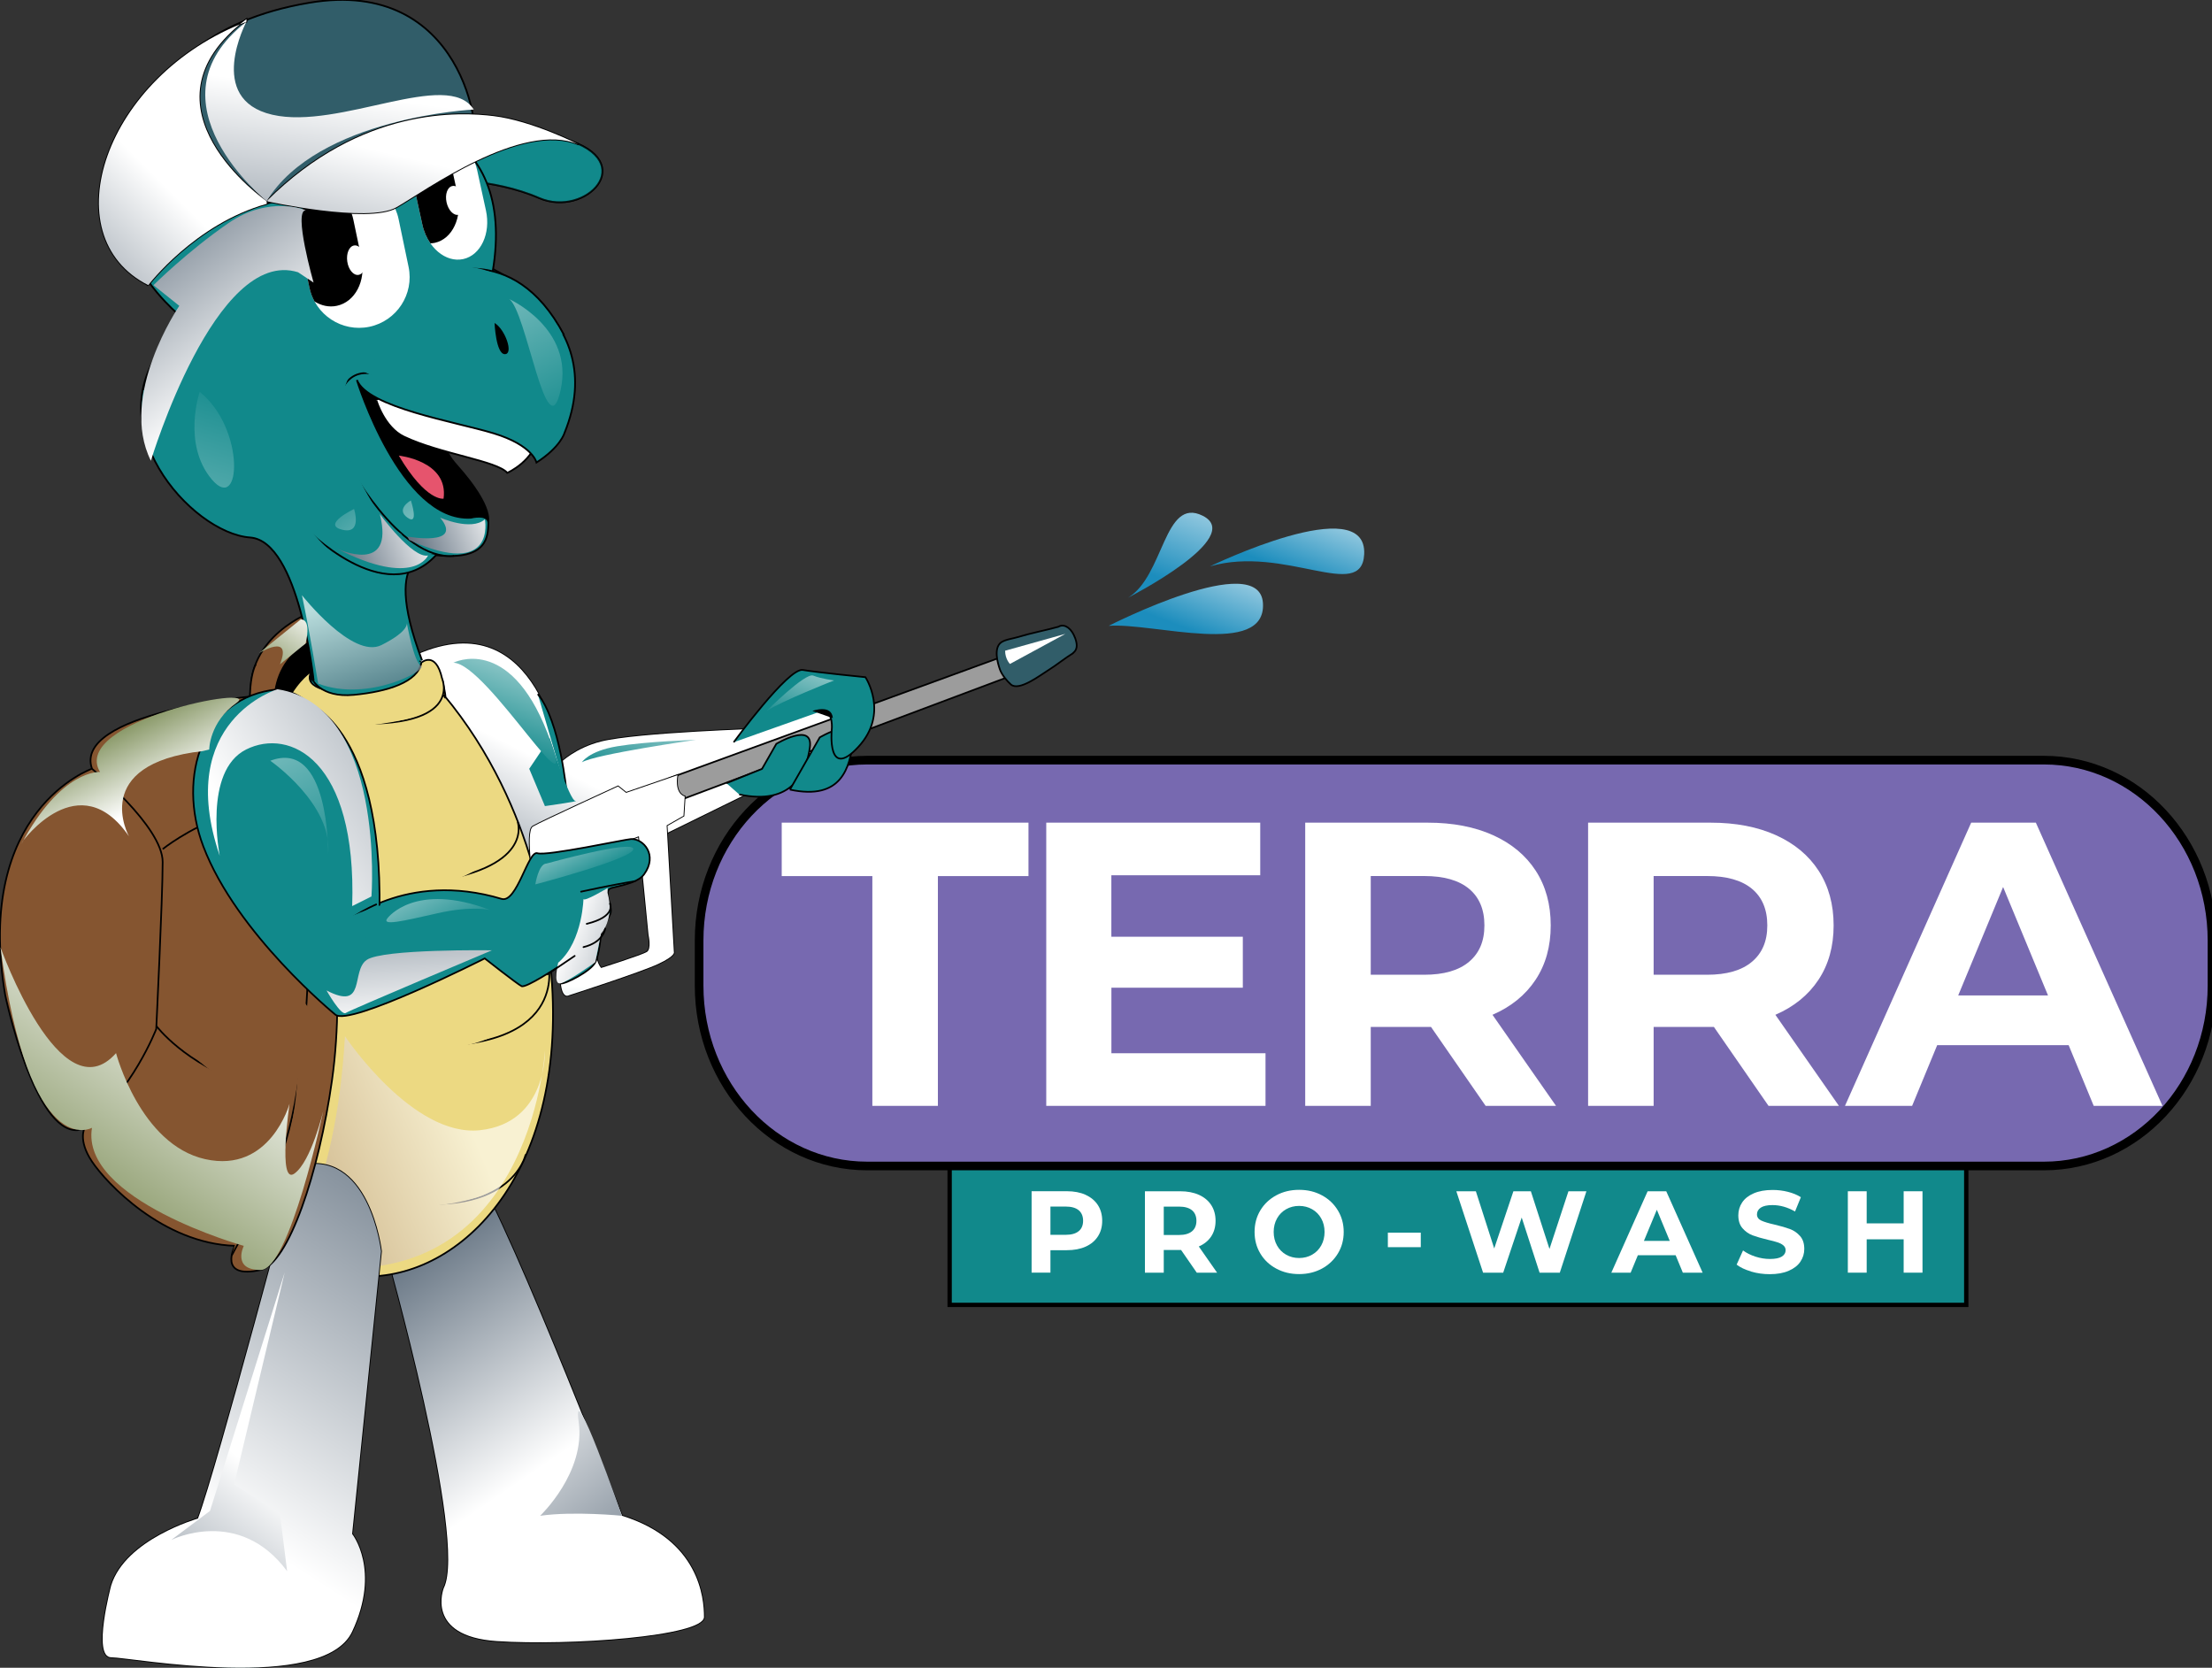 <?xml version="1.0" encoding="UTF-8"?> <svg xmlns="http://www.w3.org/2000/svg" xmlns:xlink="http://www.w3.org/1999/xlink" viewBox="0 0 512 386"><rect x="0" y="0" width="512" height="386" fill="#333333" stroke="none"/><defs><linearGradient id="linear-gradient" x1="120.27" y1="342.99" x2="65.61" y2="263.24" gradientUnits="userSpaceOnUse"><stop offset="0" stop-color="#fff"></stop><stop offset="1" stop-color="#021a32"></stop></linearGradient><linearGradient id="linear-gradient-2" x1="135.43" y1="180.9" x2="103.64" y2="245.03" xlink:href="#linear-gradient"></linearGradient><linearGradient id="linear-gradient-3" x1="107.49" y1="257.14" x2="13.6" y2="296.77" gradientUnits="userSpaceOnUse"><stop offset="0" stop-color="#fff"></stop><stop offset="1" stop-color="#692d00"></stop></linearGradient><linearGradient id="linear-gradient-4" x1="55.33" y1="354.59" x2="150.13" y2="207.36" xlink:href="#linear-gradient"></linearGradient><linearGradient id="linear-gradient-5" x1="98.44" y1="37.43" x2="78.72" y2="120.52" xlink:href="#linear-gradient"></linearGradient><linearGradient id="linear-gradient-6" x1="42.82" y1="33.16" x2="71.19" y2="62.35" gradientUnits="userSpaceOnUse"><stop offset="0" stop-color="#fff"></stop><stop offset="1" stop-color="#c2c2c2"></stop></linearGradient><linearGradient id="linear-gradient-7" x1="38.52" y1="43.3" x2="-20.06" y2="101.88" xlink:href="#linear-gradient"></linearGradient><linearGradient id="linear-gradient-8" x1="60.24" y1="87.35" x2="10.5" y2="22.09" xlink:href="#linear-gradient"></linearGradient><linearGradient id="linear-gradient-9" x1="115.87" y1="119.57" x2="83.76" y2="132.24" xlink:href="#linear-gradient"></linearGradient><linearGradient id="linear-gradient-10" x1="100.43" y1="121.65" x2="66.7" y2="134.97" xlink:href="#linear-gradient"></linearGradient><linearGradient id="linear-gradient-11" x1="94.76" y1="22.83" x2="134.14" y2="98.65" gradientUnits="userSpaceOnUse"><stop offset="0" stop-color="#fff"></stop><stop offset="1" stop-color="#11898b"></stop></linearGradient><linearGradient id="linear-gradient-12" x1="102.52" y1="149.13" x2="73.81" y2="112.05" xlink:href="#linear-gradient-11"></linearGradient><linearGradient id="linear-gradient-13" x1="112.72" y1="141.22" x2="84.03" y2="104.15" xlink:href="#linear-gradient-11"></linearGradient><linearGradient id="linear-gradient-14" x1="78.79" y1="21.44" x2="66.23" y2="111.7" xlink:href="#linear-gradient"></linearGradient><linearGradient id="linear-gradient-15" x1="-68.85" y1="93.07" x2="-37.76" y2="40.47" gradientTransform="translate(81.6 38.95) rotate(-13.41)" xlink:href="#linear-gradient-11"></linearGradient><linearGradient id="linear-gradient-16" x1="140.93" y1="228.11" x2="141.3" y2="265.29" gradientUnits="userSpaceOnUse"><stop offset="0" stop-color="#fff"></stop><stop offset="1" stop-color="#026288"></stop></linearGradient><linearGradient id="linear-gradient-17" x1="80.46" y1="139.03" x2="92.28" y2="178.3" xlink:href="#linear-gradient"></linearGradient><linearGradient id="linear-gradient-18" x1="131.27" y1="215.21" x2="176.26" y2="231.57" xlink:href="#linear-gradient"></linearGradient><linearGradient id="linear-gradient-19" x1="50.24" y1="228.08" x2="-4.42" y2="308.95" gradientUnits="userSpaceOnUse"><stop offset="0" stop-color="#fff"></stop><stop offset="1" stop-color="#40590a"></stop></linearGradient><linearGradient id="linear-gradient-20" x1="71.64" y1="140.73" x2="55.44" y2="164.69" xlink:href="#linear-gradient-19"></linearGradient><linearGradient id="linear-gradient-21" x1="33.97" y1="186.09" x2="20.59" y2="160.07" xlink:href="#linear-gradient-19"></linearGradient><linearGradient id="linear-gradient-22" x1="284.12" y1="118.38" x2="273.71" y2="145.15" gradientUnits="userSpaceOnUse"><stop offset="0" stop-color="#fff"></stop><stop offset="1" stop-color="#1c8dbd"></stop></linearGradient><linearGradient id="linear-gradient-23" x1="281.66" y1="102.82" x2="269.47" y2="134.18" xlink:href="#linear-gradient-22"></linearGradient><linearGradient id="linear-gradient-24" x1="307.14" y1="106.5" x2="297.29" y2="131.8" xlink:href="#linear-gradient-22"></linearGradient><linearGradient id="linear-gradient-25" x1="56.59" y1="194.54" x2="175.94" y2="121.48" xlink:href="#linear-gradient"></linearGradient><linearGradient id="linear-gradient-26" x1="95.54" y1="237" x2="91.45" y2="175.28" xlink:href="#linear-gradient"></linearGradient><linearGradient id="linear-gradient-27" x1="89.86" y1="189.55" x2="104.73" y2="218.18" xlink:href="#linear-gradient-11"></linearGradient><linearGradient id="linear-gradient-28" x1="126.91" y1="184.51" x2="137.04" y2="204.01" xlink:href="#linear-gradient-11"></linearGradient><linearGradient id="linear-gradient-29" x1="43.03" y1="130.85" x2="80.41" y2="202.8" xlink:href="#linear-gradient-11"></linearGradient><linearGradient id="linear-gradient-30" x1="127.01" y1="137.33" x2="113.63" y2="173.58" xlink:href="#linear-gradient-11"></linearGradient><linearGradient id="linear-gradient-31" x1="155.94" y1="152.02" x2="144.85" y2="182.07" xlink:href="#linear-gradient-11"></linearGradient><linearGradient id="linear-gradient-32" x1="192.17" y1="142.29" x2="182.65" y2="168.07" xlink:href="#linear-gradient-11"></linearGradient><linearGradient id="linear-gradient-33" x1="58.12" y1="339.42" x2="1.23" y2="412.48" xlink:href="#linear-gradient"></linearGradient><linearGradient id="linear-gradient-34" x1="115.34" y1="321.02" x2="177.8" y2="398.54" xlink:href="#linear-gradient"></linearGradient></defs><g style="isolation:isolate;"><g id="Layer_1"><polygon points="455.12 302.01 455.12 302.01 219.81 302.01 219.81 302.01 219.81 216.64 219.81 216.64 455.12 216.64 455.12 216.64 455.12 302.01" style="fill:#11898b; stroke:#000;"></polygon><path d="m512,228.11c0,23.06-17.42,41.75-38.91,41.75H200.73c-21.49,0-38.91-18.69-38.91-41.75v-10.44c0-23.05,17.42-41.74,38.91-41.74h272.36c21.49,0,38.91,18.69,38.91,41.74v10.44Z" style="fill:#7769b0; stroke:#000; stroke-width:2px;"></path><path d="m251.28,276.54c1.23.56,2.18,1.35,2.84,2.37s1,2.23,1,3.63-.33,2.59-1,3.62c-.66,1.03-1.61,1.82-2.84,2.37-1.23.55-2.68.82-4.35.82h-3.79v5.19h-4.36v-18.84h8.16c1.67,0,3.12.28,4.35.83Zm-1.6,8.41c.68-.56,1.02-1.37,1.02-2.41s-.34-1.87-1.02-2.44c-.68-.56-1.68-.85-2.99-.85h-3.55v6.54h3.55c1.31,0,2.31-.28,2.99-.85Z" style="fill:#fff;"></path><path d="m277.01,294.55l-3.63-5.25h-4.01v5.25h-4.36v-18.84h8.16c1.67,0,3.12.28,4.35.83,1.23.56,2.18,1.35,2.84,2.37.66,1.02,1,2.23,1,3.63s-.34,2.61-1.01,3.62-1.63,1.79-2.87,2.33l4.23,6.06h-4.68Zm-1.1-14.44c-.68-.56-1.68-.85-2.99-.85h-3.55v6.57h3.55c1.31,0,2.3-.29,2.99-.86.68-.57,1.02-1.38,1.02-2.42s-.34-1.87-1.02-2.44Z" style="fill:#fff;"></path><path d="m295.41,293.61c-1.57-.84-2.8-2-3.69-3.49-.89-1.48-1.33-3.14-1.33-4.99s.44-3.51,1.33-4.99c.89-1.48,2.12-2.64,3.69-3.49s3.33-1.27,5.29-1.27,3.71.42,5.28,1.27c1.56.84,2.79,2,3.69,3.49.9,1.48,1.35,3.14,1.35,4.99s-.45,3.51-1.35,4.99c-.9,1.48-2.13,2.64-3.69,3.49-1.56.84-3.32,1.27-5.28,1.27s-3.72-.42-5.29-1.27Zm8.3-3.22c.9-.51,1.6-1.22,2.11-2.14.51-.92.77-1.96.77-3.12s-.26-2.21-.77-3.12c-.51-.92-1.22-1.63-2.11-2.14-.9-.51-1.9-.77-3.01-.77s-2.12.26-3.01.77c-.9.51-1.6,1.22-2.11,2.14-.51.92-.77,1.96-.77,3.12s.26,2.21.77,3.12c.51.92,1.22,1.63,2.11,2.14.9.51,1.9.77,3.01.77s2.12-.26,3.01-.77Z" style="fill:#fff;"></path><path d="m321.24,285.29h7.62v3.36h-7.62v-3.36Z" style="fill:#fff;"></path><path d="m367.2,275.71l-6.16,18.84h-4.68l-4.14-12.76-4.28,12.76h-4.66l-6.19-18.84h4.52l4.25,13.24,4.44-13.24h4.04l4.31,13.35,4.39-13.35h4.17Z" style="fill:#fff;"></path><path d="m387.86,290.51h-8.75l-1.67,4.04h-4.47l8.4-18.84h4.31l8.42,18.84h-4.58l-1.67-4.04Zm-1.37-3.31l-2.99-7.21-2.99,7.21h5.98Z" style="fill:#fff;"></path><path d="m405.32,294.27c-1.39-.4-2.51-.93-3.35-1.58l1.48-3.28c.81.59,1.77,1.07,2.88,1.43,1.11.36,2.22.54,3.34.54,1.24,0,2.15-.18,2.75-.55.59-.37.89-.86.89-1.47,0-.45-.17-.82-.52-1.12-.35-.3-.8-.53-1.35-.71-.55-.18-1.29-.38-2.22-.59-1.44-.34-2.61-.68-3.53-1.02s-1.7-.89-2.35-1.64c-.66-.75-.98-1.76-.98-3.01,0-1.09.3-2.09.89-2.97.59-.89,1.48-1.59,2.68-2.11s2.65-.78,4.37-.78c1.2,0,2.38.14,3.53.43,1.15.29,2.15.7,3.01,1.24l-1.35,3.31c-1.74-.99-3.48-1.48-5.22-1.48-1.22,0-2.12.2-2.71.59-.58.39-.88.92-.88,1.56s.34,1.13,1.01,1.44c.67.31,1.7.62,3.08.93,1.44.34,2.61.68,3.53,1.02s1.7.88,2.35,1.62c.66.74.98,1.73.98,2.99,0,1.08-.3,2.06-.9,2.95-.6.89-1.5,1.59-2.71,2.11-1.2.52-2.66.78-4.39.78-1.49,0-2.93-.2-4.32-.61Z" style="fill:#fff;"></path><path d="m444.99,275.71v18.84h-4.36v-7.72h-8.56v7.72h-4.36v-18.84h4.36v7.43h8.56v-7.43h4.36Z" style="fill:#fff;"></path><path d="m257.24,228.6h30.43v-11.8h-30.43v-14.23h34.46v-12.17h-49.53v65.54h50.75v-12.17h-35.67v-15.17Zm-76.29-25.84h20.97v53.19h15.17v-53.19h20.97v-12.36h-57.12v12.36Zm290.29-12.36h-14.98l-29.21,65.54h15.54l5.8-14.04h30.43l5.8,14.04h15.92l-29.31-65.54Zm-17.98,39.98l10.39-25.09,10.39,25.09h-20.79Zm-32.35-3.61c2.34-3.53,3.51-7.72,3.51-12.59s-1.16-9.08-3.46-12.64c-2.31-3.56-5.6-6.3-9.88-8.24-4.28-1.93-9.32-2.9-15.12-2.9h-28.37v65.54h15.17v-18.26h13.95l12.64,18.26h16.29l-14.7-21.07c4.31-1.87,7.63-4.57,9.97-8.1Zm-15.4-4.17c-2.37,2-5.84,3-10.39,3h-12.36v-22.85h12.36c4.56,0,8.02.98,10.39,2.95,2.37,1.97,3.56,4.79,3.56,8.47s-1.19,6.43-3.56,8.43Zm-50.08,4.17c2.34-3.53,3.51-7.72,3.51-12.59s-1.16-9.08-3.46-12.64c-2.31-3.56-5.6-6.3-9.88-8.24-4.28-1.93-9.32-2.9-15.12-2.9h-28.37v65.54h15.17v-18.26h13.95l12.64,18.26h16.29l-14.7-21.07c4.31-1.87,7.63-4.57,9.97-8.1Zm-15.4-4.17c-2.37,2-5.84,3-10.39,3h-12.36v-22.85h12.36c4.56,0,8.02.98,10.39,2.95,2.37,1.97,3.56,4.79,3.56,8.47s-1.19,6.43-3.56,8.43Z" style="fill:#fff;"></path><path d="m89.33,289.47s18.96,66.93,13.39,78.08c0,0-4.46,11.15,12.27,12.27,16.73,1.12,47.96-1.12,47.96-5.58s-1.12-17.85-18.96-23.42c0,0-30.12-78.08-35.69-81.43" style="fill:#11898b; stroke:#000; stroke-width:.39px;"></path><path d="m89.33,289.47s18.96,66.93,13.39,78.08c0,0-4.46,11.15,12.27,12.27,16.73,1.12,47.96-1.12,47.96-5.58s-1.12-17.85-18.96-23.42c0,0-30.12-78.08-35.69-81.43" style="fill:url(#linear-gradient); mix-blend-mode:multiply;"></path><path d="m74.08,143.35s-18.96,2.97-16.73,27.51,20.08,24.54,20.08,24.54l7.81-44.25"></path><path d="m176.7,168.63s-29.25.9-37.55,2.98c-5.95,1.49-9.3,4.83-9.3,4.83,0,0-4.83-37.55-33.46-24.91-11.11,4.9,18.59,60.6,18.59,60.6l59.12-29,18.22-7.06,5.58-11.9-4.46-5.58" style="fill:#11898b; stroke:#000; stroke-width:.39px;"></path><path d="m176.7,168.63s-29.25.9-37.55,2.98c-5.95,1.49-9.3,4.83-9.3,4.83,0,0-4.83-37.55-33.46-24.91-11.11,4.9,18.59,60.6,18.59,60.6l59.12-29,18.22-7.06,5.58-11.9-4.46-5.58" style="fill:url(#linear-gradient-2); mix-blend-mode:multiply;"></path><path d="m131.16,183.5s-1.49-16.55-6.69-22.87" style="fill:#11898b; stroke:#000; stroke-width:.39px;"></path><path d="m127.25,170.86s4.56,14.5,5.95,14.5-7.07,1.21-7.07,1.21l-3.63-8.64" style="fill:#11898b;"></path><path d="m95.46,148.37s5.94,17.85,18.96,36.81c10.6,15.43,21.56,56.89-.19,86.45-21.75,29.56-36.62,27.33-52.8,17.85-16.17-9.48-26.77-51.49-21.19-60.98,5.58-9.48,31.23-52.05,31.98-73.62" style="fill:#11898b; stroke:#000; stroke-width:.39px;"></path><path d="m72.23,155.24s-12.27,7.07-10.04,35.32c2.23,28.26,6.69,83.29-5.21,96.67,0,0,5.95,8.92,29,8.18,23.05-.74,47.59-27.51,40.9-76.59,0,0-1.86-31.23-24.17-58,0,0,1.12,2.97-.37-3.72-1.49-6.69-4.83-3.72-4.83-3.72,0,0-1.49,5.84-13.01,6.69-10.04.74-14.5-1.49-12.27-4.83Z" style="fill:#ecd982; stroke:#000; stroke-width:.39px;"></path><path d="m121.68,267.16s-3.35,16.36-34.21,10.04" style="fill:#ecd982; stroke:#000; stroke-width:.39px;"></path><path d="m83.01,276.46s11.16,5.58,27.14.74c15.99-4.83-23.42-10.41-23.42-10.41" style="fill:#ecd982;"></path><path d="m79.85,239.83s15.62,23.42,31.23,21.75c15.62-1.67,15.06-18.4,15.06-18.4,0,0-3.35,59.68-58,49.08l-2.23-1.67s11.71-12.83,13.94-50.75Z" style="fill:url(#linear-gradient-3); mix-blend-mode:multiply; opacity:.64;"></path><path d="m68.69,269.99s-18.4,69.58-22.87,81.47c0,0-16.73,4.76-20.08,15.46,0,0-4.46,16.65,0,16.65s49.08,8.33,55.77-5.95c6.69-14.27,0-22.6,0-22.6l6.69-65.42s-2.79-24.38-19.52-19.62Z" style="fill:#11898b; stroke:#000; stroke-width:.39px;"></path><path d="m68.69,269.99s-18.4,69.58-22.87,81.47c0,0-16.73,4.76-20.08,15.46,0,0-4.46,16.65,0,16.65s49.08,8.33,55.77-5.95c6.69-14.27,0-22.6,0-22.6l6.69-65.42s-2.79-24.38-19.52-19.62Z" style="fill:url(#linear-gradient-4); mix-blend-mode:multiply;"></path><path d="m72.04,141.67s-15.06,5.58-13.94,19.52c0,0-41.27,3.9-36.81,16.73,0,0-27.33,9.48-20.08,52.42,0,0,6.69,31.79,16.73,31.23l1.67-.56s-1.67,2.79,1.67,7.81c3.35,5.02,16.36,18.96,33.09,19.52,0,0-4.09,7.81,5.95,5.58,6.42-1.43,13.5-22.46,16.52-43.85,1.71-12.07,1.37-24.26.77-33.11-1.67-24.54-27.89-58-4.46-69.16,0,0,7.25-3.9-1.12-6.13Z" style="fill:#855530; stroke:#000; stroke-width:.39px;"></path><path d="m59.21,153.76s-3.72,5.95,1.12,24.91c4.83,18.96,13.01,26.4,10.41,56.14" style="fill:#855530; stroke:#000; stroke-width:.39px;"></path><path d="m53.63,290.58s.74-1.49,5.58-10.04c4.83-8.55,10.04-20.82,11.15-43.87" style="fill:#855530; stroke:#000; stroke-width:.39px;"></path><path d="m21.29,177.93s16.36,13.39,16.36,21.57-1.49,38.67-1.49,38.67c0,0-5.58,14.5-16.55,22.87" style="fill:#855530; stroke:#000; stroke-width:.39px;"></path><path d="m37.65,196.52s6.04-4.83,13.76-7.42c.85-.28,1.71-.54,2.6-.76" style="fill:#855530; stroke:#000; stroke-width:.39px;"></path><path d="m36.16,237.42s6.69,8.92,20.82,13.39" style="fill:#855530; stroke:#000; stroke-width:.39px;"></path><path d="m68.51,136.28s3.25,10.13,3.72,20.82c0,0,1.86,4.46,9.67,3.72,7.81-.74,14.87-2.97,15.61-7.44" style="fill:#11898b; stroke:#000; stroke-width:.39px;"></path><path d="m113.05,121.23s2-3.4-7.27-13.76c-6.32-7.06-.28-10.63,7.57-7.31,7.86,3.32-21.64-21.57-21.64-21.57l-23.36,3.58,8.59,22.06s21.81,19.05,22.97,18.75c1.16-.3,7.26,1,7.26,1"></path><path d="m87.13,92.7s1.83,6.2,6.38,8.37c8.37,3.99,21.52,5.58,23.91,8.37,0,0,6.38-2.79,7.17-8.77.48-3.58-27.5-12.35-27.5-12.35" style="fill:#fff; stroke:#000; stroke-width:.41px;"></path><path d="m72.6,157.57s-3.35-32.35-14.71-33.17c-13.75-1-36.12-26.52-19.13-45.27,0,0,6.44-27.6,27.79-29.42,0,0,10.62-13.04,17.79-10.78,7.17,2.26,8.51,12.2,8.51,12.2,0,0,7.21,7.19,13.21,8.11,6,.92,35.68,13.82,24.6,40.97,0,0-.9,3.25-6.48,6.84,0,0-.8-3.99-9.96-6.77-8.78-2.67-29.13-5.97-31.61-12.33,0,0,10.13,32.78,26.36,31.87,0,0,4.24-1.1,4.07,1.42-.17,2.51.17,8.6-12.12,7.25,0,0-13.4-2.56-3.24,24.34" style="fill:#11898b; stroke:#000; stroke-width:.41px;"></path><path d="m79.97,106.33s12.28,23.58,25.12,22.31" style="fill:#11898b; stroke:#000; stroke-width:.41px;"></path><path d="m70.43,121.97s18.62,19.47,30.5,6.51" style="fill:#11898b; stroke:#000; stroke-width:.41px;"></path><path d="m101.31,41.6s12.67-.47,23.46,4.22c10.79,4.69,23.46-8.44,6.1-13.6-17.36-5.16-35.18,6.57-35.18,6.57" style="fill:#11898b; stroke:#000; stroke-width:.41px;"></path><path d="m101.31,41.6s12.67-.47,23.46,4.22c10.79,4.69,23.46-8.44,6.1-13.6-17.36-5.16-35.18,6.57-35.18,6.57" style="fill:#11898b; mix-blend-mode:multiply; opacity:.72; stroke:#000; stroke-width:.41px;"></path><path d="m41.3,72.78S3.84,41.49,60.43,28.14c35.7-8.42,60.57,3.19,53,37.86" style="fill:#11898b; stroke:#000; stroke-width:.41px;"></path><path d="m112.48,48.71c1.16,5.32-1.19,10.36-5.26,11.25h0c-4.07.89-8.31-2.7-9.47-8.02l-2.03-9.29c-1.17-5.32,1.19-10.36,5.26-11.25h0c4.07-.89,8.31,2.7,9.47,8.02l2.03,9.29Z" style="fill:#fff;"></path><path d="m100.98,31.4c-4.07.89-6.43,5.93-5.26,11.25l2.03,9.29c.36,1.66,1.02,3.15,1.88,4.38.34-.01.68-.05,1.02-.12,4.07-.89,6.43-5.93,5.26-11.24l-2.03-9.29c-.36-1.66-1.02-3.14-1.88-4.38-.34.01-.68.04-1.02.12Z"></path><path d="m100.28,64.01s18.33-9.17,30.29,13.55" style="fill:#11898b; stroke:#000; stroke-width:.41px;"></path><path d="m96.19,63.91s9.86-5.08,19.43,0c9.56,5.08-17.33,5.98-17.33,5.98l-8.67,1.2" style="fill:#11898b;"></path><path d="m94.57,61.76c1.32,6.33-2.74,12.54-9.07,13.87h0c-6.33,1.32-12.54-2.74-13.87-9.07l-2.31-11.06c-1.32-6.33,2.74-12.54,9.07-13.87h0c6.33-1.32,12.54,2.74,13.87,9.07l2.31,11.06Z" style="fill:#fff;"></path><path d="m83.68,59.87l-1.88-8.98c-.87-4.15-3.83-7.19-7.17-7.75-4.08,2.52-6.36,7.4-5.32,12.36l2.31,11.06c.24,1.16.65,2.24,1.19,3.22,1.56.97,3.36,1.38,5.14,1,4.23-.88,6.79-5.77,5.72-10.91Z"></path><path d="m84.57,59.91c.27,1.88-.44,3.54-1.6,3.71-1.16.17-2.32-1.22-2.59-3.1-.27-1.88.45-3.54,1.6-3.71,1.16-.17,2.32,1.22,2.59,3.1Z" style="fill:#fff;"></path><path d="m34.92,60.62s11.31-10.77,31.48-14.53c0,0,40.7-8.29,43.04-11.58,2.35-3.28-2.18-39.87-37.86-33.87C24.16,8.62,26.95,49.07,34.92,60.62Z" style="fill:#315d69; stroke:#000; stroke-width:.41px;"></path><path d="m61.71,46.57s23.45,5.16,30.02,1.41c6.57-3.75,29.08-20.17,42.22-14.54,0,0-10.76-5.48-19.7-6.57-7.45-.9-30.49-2.35-52.54,19.7Z" style="fill:#315d69; stroke:#000; stroke-width:.41px;"></path><path d="m61.71,46.57s23.45,5.16,30.02,1.41c6.57-3.75,29.08-20.17,42.22-14.54,0,0-10.76-5.48-19.7-6.57-7.45-.9-30.49-2.35-52.54,19.7Z" style="fill:url(#linear-gradient-5); mix-blend-mode:multiply;"></path><path d="m78.22,93.2s1.18-9.77,10.39-5.98" style="fill:none; stroke:#000; stroke-width:.41px;"></path><path d="m34.32,66s10.78-14.2,27.44-18.83l-.05-.61s-31.57-21.81-4.67-42.13v.6c-32.88,12.55-45.23,49.61-22.71,60.97Z" style="fill:url(#linear-gradient-6); stroke:#000; stroke-width:.41px;"></path><path d="m34.32,66s10.78-14.2,27.44-18.83l-.05-.61s-31.57-21.81-4.67-42.13v.6c-32.88,12.55-45.23,49.61-22.71,60.97Z" style="fill:url(#linear-gradient-7); mix-blend-mode:multiply;"></path><path d="m92.31,105.45s11.56,1.2,10.36,9.96c0,0-3.99.8-10.36-9.96Z" style="fill:#e6546d;"></path><path d="m46.48,68.39s-9.96,7.17-13.15,21.92" style="fill:#11898b; stroke:#000; stroke-width:.41px;"></path><path d="m114.47,74.75s.31,7.23,2.39,7.22c2.08-.02.08-5.77-2.39-7.22Z"></path><path d="m40.6,76.16s5.08-14.35,11.06-8.37" style="fill:#11898b;"></path><path d="m79.45,92.9s0-11.36,7.77-5.08c7.77,6.28,4.18-.6,4.18-.6l-9.56-8.07-8.67,7.17,2.09,7.77,5.08,2.09" style="fill:#11898b;"></path><path d="m80.05,104.26s6.87,16.44,12.25,19.13c5.38,2.69-17.63-10.46-17.63-10.46l-5.68-12.85,4.78-2.99" style="fill:#11898b;"></path><path d="m68.7,118.31s5.98,10.16,15.24,14.05c9.26,3.89-17.04-8.37-17.04-8.37l-6.88-11.36" style="fill:#11898b;"></path><path d="m34.92,106.65s14.94-49.61,34.07-43.64l3.59,2.39s-4.78-16.74-1.79-16.74c0,0-8.37-3.59-17.93,2.99-9.47,6.51-17.34,14.35-17.34,14.35l5.98,4.78s-14.15,20.72-6.57,35.87Z" style="fill:url(#linear-gradient-8); mix-blend-mode:multiply;"></path><path d="m94.3,124.18s13.15,2.39,7.57-4.38c0,0,7.17,3.19,10.36.4,0,0,2.79,13.95-17.53,4.78" style="fill:url(#linear-gradient-9); mix-blend-mode:multiply;"></path><path d="m77.96,126.97s13.55,6.38,9.96-7.97c0,0,7.57,10.36,11.16,9.56,0,0-3.19,7.57-21.12-1.59Z" style="fill:url(#linear-gradient-10); mix-blend-mode:multiply;"></path><path d="m107.46,45.94c.4,1.84-.2,3.53-1.33,3.77-1.13.24-2.37-1.05-2.77-2.89-.4-1.84.2-3.53,1.34-3.77,1.13-.24,2.37,1.05,2.77,2.89Z" style="fill:#fff;"></path><path d="m117.81,69.19s15.14,6.77,11.95,21.12c-3.19,14.35-7.97-18.73-11.95-21.12Z" style="fill:url(#linear-gradient-11);"></path><path d="m81.95,117.81s1.99,5.98-2.79,4.78c-4.78-1.2,2.79-4.78,2.79-4.78Z" style="fill:url(#linear-gradient-12);"></path><path d="m95.1,115.82s1.99,5.98-.8,3.98c-2.79-1.99.8-3.98.8-3.98Z" style="fill:url(#linear-gradient-13);"></path><path d="m57.04,5.03s-9.56,17.93,5.98,21.52c15.54,3.59,40.65-10.76,46.63-1.2,0,0-36.09,1.77-47.93,21.21,0,0-28.58-23-4.67-41.53Z" style="fill:url(#linear-gradient-14); mix-blend-mode:multiply;"></path><path d="m46.22,90.69s-4.09,12.04,2.77,20.23c6.87,8.19,7.86-11.71-2.77-20.23Z" style="fill:url(#linear-gradient-15); opacity:.62;"></path><path d="m102.34,157.11s5.58,12.64-25.28,10.04" style="fill:#ecd982; stroke:#000; stroke-width:.39px;"></path><path d="m119.82,190.2s4.09,11.15-21.94,14.13" style="fill:#ecd982; stroke:#000; stroke-width:.39px;"></path><path d="m126.88,222.92s5.58,21.56-33.46,18.96" style="fill:#ecd982; stroke:#000; stroke-width:.39px;"></path><path d="m154.77,180.16l76.97-28.07s2.81.67,2.42,4.28l-79.75,29.93" style="fill:#9c9c9c; stroke:#000; stroke-width:.39px;"></path><path d="m158.48,184.34c-2.51-.84-1.67-4.93-1.67-4.93l-2.95,1.02-8.94,3.07-1.86-1.49s-17.85,8.18-19.71,9.29c-1.86,1.12.37,14.5.37,14.5l4.37,5.58s1.39,11.15,1.67,15.62c.28,4.46,1.95,3.35,1.95,3.35,0,0,16.45-5.3,20.64-7.25,4.18-1.95,3.63-2.79,3.63-2.79l-1.67-29.28,3.9-2.23.28-4.46Zm-8.74,35.97c-1.12.74-10.6,3.72-10.6,3.72,0,0-.56-.56-.93-1.86-.37-1.3-.93-24.72-.93-24.72l10.6-3.9,2.23,22.87s.74,3.16-.37,3.9Z" style="fill:#315d69; stroke:#000; stroke-width:.39px;"></path><path d="m158.48,184.34c-2.51-.84-1.67-4.93-1.67-4.93l-2.95,1.02-8.94,3.07-1.86-1.49s-17.85,8.18-19.71,9.29c-1.86,1.12.37,14.5.37,14.5l4.37,5.58s1.39,11.15,1.67,15.62c.28,4.46,1.95,3.35,1.95,3.35,0,0,16.45-5.3,20.64-7.25,4.18-1.95,3.63-2.79,3.63-2.79l-1.67-29.28,3.9-2.23.28-4.46Zm-8.74,35.97c-1.12.74-10.6,3.72-10.6,3.72,0,0-.56-.56-.93-1.86-.37-1.3-.93-24.72-.93-24.72l10.6-3.9,2.23,22.87s.74,3.16-.37,3.9Z" style="fill:url(#linear-gradient-16); mix-blend-mode:multiply;"></path><path d="m79.85,213.62s13.94-12.27,36.25-5.58c3.56,1.07,6.16-11.29,8.29-10.57,2.13.72,20.44-3.23,21.69-3.28,2.82-.12,6.25,3.69,3.02,8.14-1.15,1.58-3.49,2.24-7.56,3.19-2.17.51.54,4.33-.31,6.08-.85,1.76-2.1,4.5-2.1,4.5,0,0-.36,4.6-1.33,6.61-.97,2.01-6.97,5.14-8.1,4.91-1.13-.24-.67-3.73-.67-3.73,0,0-7.3,4.83-8.3,4.35-1-.49-8.53-6.42-8.53-6.42,0,0-31.3,15.84-34.58,13.01,0,0-22.87-18.69-30.56-38.94-6.15-16.2-.18-34.62,17.18-36.35,0,0,8.92,0,13.39,12.83,6.32,18.16,10.6,39.6,10.6,39.6" style="fill:#11898b; stroke:#000; stroke-width:.39px;"></path><path d="m248.83,147.62c-.74-2.02-2.19-3.21-3.55-2.71-.12.04-.22.1-.32.16-2.95.81-6.4,1.47-9.32,2.37-1.14.35-3.01.57-3.94,1.26-1.72,1.27-.83,4.69-.22,6.33.41,1.12,1.62,2.64,2.53,3.41,1.9,1.59,6.74-2.15,8.7-3.37,1.91-1.19,3.74-2.71,5.66-3.89,0-.02,0-.03,0-.04.94-.73,1.11-1.76.48-3.5Z" style="fill:#315d69; stroke:#000; stroke-width:.39px;"></path><path d="m168.15,181.27l8.23-3.32,3.31-5.79s8.63-5.18,7.76.86c-.86,6.04-4.26,13.44-16.34,10.85" style="fill:#11898b; stroke:#000; stroke-width:.39px;"></path><path d="m182.84,182.75l6.9-12.08s8.63-5.18,7.76.86c-.86,6.04-2.59,13.8-14.67,11.22Z" style="fill:#11898b; stroke:#000; stroke-width:.39px;"></path><path d="m169.82,171.79s12.64-17.29,15.99-16.73c3.35.56,14.5,1.67,14.5,1.67,0,0,5.58,8.37-1.67,16.17-7.25,7.81-6.13-3.9-6.13-3.9,0,0,.56-4.46-2.23-4.46" style="fill:#11898b; stroke:#000; stroke-width:.39px;"></path><path d="m75.94,166.21l1.67,2.51s18.13-1.39,20.36-3.9c2.23-2.51-18.13-2.51-18.13-2.51" style="fill:#ecd982;"></path><path d="m95.46,204.42s3.63,3.9,18.13-5.02c14.5-8.92-20.08-7.25-20.08-7.25" style="fill:#ecd982;"></path><path d="m73.71,214.18l6.97,5.3s11.43-6.97,9.48-6.97-13.11.84-13.11.84" style="fill:#11898b;"></path><path d="m188.04,164.54s4.46-1.67,4.74,1.67"></path><path d="m69.9,137.77s11.7,14.87,18.39,11.53c6.69-3.35,5.85-5.21,5.85-5.21,0,0,1.67,9.29,3.34,10.04,1.67.74-12.12,8.55-23.83,4.09,0,0-2.09-12.64-3.76-20.45Z" style="fill:url(#linear-gradient-17); mix-blend-mode:multiply; opacity:.7;"></path><path d="m91.56,242.25s14.87,2.98,25.65-4.09c10.78-7.07-28.26-1.49-28.26-1.49" style="fill:#ecd982;"></path><path d="m140.64,205.53s-5.58,3.35-5.58,2.51,0,9.76-5.86,14.78c0,0-1.25,5.11.49,4.79,1.74-.32,8.1-4.91,8.1-4.91l1.33-6.61s3.19-3.31,1.51-9.44" style="fill:url(#linear-gradient-18); mix-blend-mode:multiply;"></path><path d="m232.66,150.6l13.94-3.9-12.83,6.97s-1.12-1.12-1.12-3.07Z" style="fill:#fff;"></path><polyline points="124.74 192.43 142.31 184.34 143.71 186.01 123.63 194.66" style="fill:#fff;"></polyline><polyline points="146.49 184.9 154.86 181.55 154.58 183.78 146.49 186.85" style="fill:#fff;"></polyline><path d="m39.51,239.27s15.61,17.48,21.94,11.53c6.32-5.95-8.92-16.36-8.92-16.36" style="fill:#855530;"></path><path d="m68.88,241.69s1.12,16.86-4.83,29.19l10.41-21.73v-9.4l-1.86-4.86-5.2-7.13" style="fill:#855530;"></path><path d="m.09,219.2s13.94,39.04,26.77,24.54c0,0,5.58,21.19,20.64,24.54,15.06,3.35,19.52-12.83,19.52-12.83,0,0-2.79,18.96,1.12,16.17,3.9-2.79,6.69-14.5,6.69-14.5,0,0-7.81,36.81-14.5,36.81s-3.9-5.58-3.9-5.58c0,0-37.92-10.6-35.14-27.33,0,0-14.5,8.37-21.19-41.83Z" style="fill:url(#linear-gradient-19); mix-blend-mode:multiply;"></path><path d="m59.96,151.16s7.81-4.83,4.83,2.6l5.95-4.83s1.49-5.58-1.12-5.58" style="fill:url(#linear-gradient-20); mix-blend-mode:multiply;"></path><path d="m5.3,194.66s13.01-17.85,24.54-1.12c0,0-9.3-16.73,17.1-19.71l1.49-.37s0-6.32,6.32-10.78-38.67,4.09-31.6,15.99c0,0-8.92-.74-18.22,16.73" style="fill:url(#linear-gradient-21); mix-blend-mode:multiply;"></path><path d="m256.64,144.84s34.95-17.85,35.69-5.21c.74,12.64-25.28,4.46-35.69,5.21Z" style="fill:url(#linear-gradient-22);"></path><path d="m261.1,138.33s27.33-13.94,17.29-18.96c-8.99-4.5-8.92,13.94-17.29,18.96Z" style="fill:url(#linear-gradient-23);"></path><path d="m280.07,131.08s36.44-17.65,35.69-2.79c-.56,11.15-18.4-2.23-35.69,2.79Z" style="fill:url(#linear-gradient-24);"></path><path d="m70.37,162.31s18.22,4.83,17.47,48.71" style="fill:#11898b; stroke:#000; stroke-width:.39px;"></path><path d="m78.92,213.06s14.5-6.51,13.2-3.35c-1.3,3.16-4.28,5.76-4.28,5.76l-7.25,2.23-2.97-.74" style="fill:#11898b;"></path><path d="m134.5,206.37s7.62-1.67,12.46-2.42" style="fill:#11898b; stroke:#000; stroke-linecap:round; stroke-linejoin:round; stroke-width:.39px;"></path><line x1="126.69" y1="225.52" x2="133.02" y2="221.24" style="fill:#11898b; stroke:#000; stroke-linecap:round; stroke-linejoin:round; stroke-width:.39px;"></line><path d="m141.2,209.16s1.49,2.97-5.39,4.65" style="fill:none; stroke:#000; stroke-linecap:round; stroke-linejoin:round; stroke-width:.39px;"></path><path d="m140.08,214.92s-.37,3.16-5.02,4.28" style="fill:none; stroke:#000; stroke-linecap:round; stroke-linejoin:round; stroke-width:.39px;"></path><path d="m50.85,198s-3.9-19.52,6.13-24.54c10.04-5.02,25.65,2.23,24.54,36.25l4.46-2.23s3.35-44.06-21.75-47.96c0,0-23.98,7.25-13.39,38.48Z" style="fill:url(#linear-gradient-25); mix-blend-mode:multiply;"></path><path d="m113.87,219.94s-25.28-.37-29,2.23c-3.72,2.6,0,11.9-9.29,7.06,0,0,3.35,5.95,4.46,5.21,1.12-.74,33.83-14.5,33.83-14.5Z" style="fill:url(#linear-gradient-26); mix-blend-mode:multiply;"></path><path d="m89.7,212.5s6.32-8.55,23.8-1.86c0,0-4.09-1.12-12.27.74-8.18,1.86-13.01,2.97-11.53,1.12Z" style="fill:url(#linear-gradient-27);"></path><path d="m126.51,199.86s20.08-5.58,20.08-3.35-22.68,8.18-22.68,8.18c0,0,.75-4.83,2.6-4.83Z" style="fill:url(#linear-gradient-28);"></path><path d="m62.56,176.07s14.5,10.04,13.39,21.56c0,0,.37-26.77-13.39-21.56Z" style="fill:url(#linear-gradient-29);"></path><path d="m104.94,153.39s12.83-6.69,21.75,16.17c8.92,22.87-13.94-16.17-21.75-16.17Z" style="fill:url(#linear-gradient-30);"></path><path d="m134.69,176.44s1.49-2.6,8.18-3.72c6.69-1.12,18.22-1.49,18.22-1.49,0,0-23.42,3.35-26.4,5.2Z" style="fill:url(#linear-gradient-31);"></path><path d="m177.45,164.54s8.92-8.92,10.78-8.18c1.86.75,4.83,1.12,4.83,1.12,0,0-12.27,4.83-15.62,7.07Z" style="fill:url(#linear-gradient-32);"></path><path d="m125.02,378.14s3.9-13.39,7.81-10.04c3.9,3.35,3.35,9.48,3.35,9.48,0,0,4.46-15.62,7.25-11.71,2.79,3.9,5.58,9.48,5.58,9.48,0,0,4.46-12.27,7.25-9.48,2.79,2.79,4.46,7.81,4.46,7.81,0,0-11.71,5.58-35.69,4.46Z" style="fill:#fff;"></path><path d="m26.86,380.93s3.35-16.17,8.37-12.27c5.02,3.9,3.9,8.37,3.9,8.37,0,0,1.12-11.15,5.02-7.81,3.9,3.35,3.9,8.92,3.9,8.92,0,0-.56-14.5,7.81-8.92,8.37,5.58,4.46,11.15,4.46,11.15l.56,2.79s-24.54,2.79-34.02-2.23Z" style="fill:#fff;"></path><path d="m39.69,356.39s15.62-7.81,26.77,7.25l-1.67-13.39-10.6-6.69,11.71-49.08-17.29,55.21-8.92,6.69Z" style="fill:url(#linear-gradient-33); mix-blend-mode:multiply;"></path><path d="m143.98,350.82s-11.15-1.12-18.96,0c0,0,10.6-10.04,8.92-21.75-1.67-11.71,10.04,21.75,10.04,21.75Z" style="fill:url(#linear-gradient-34); mix-blend-mode:multiply;"></path></g></g></svg> 